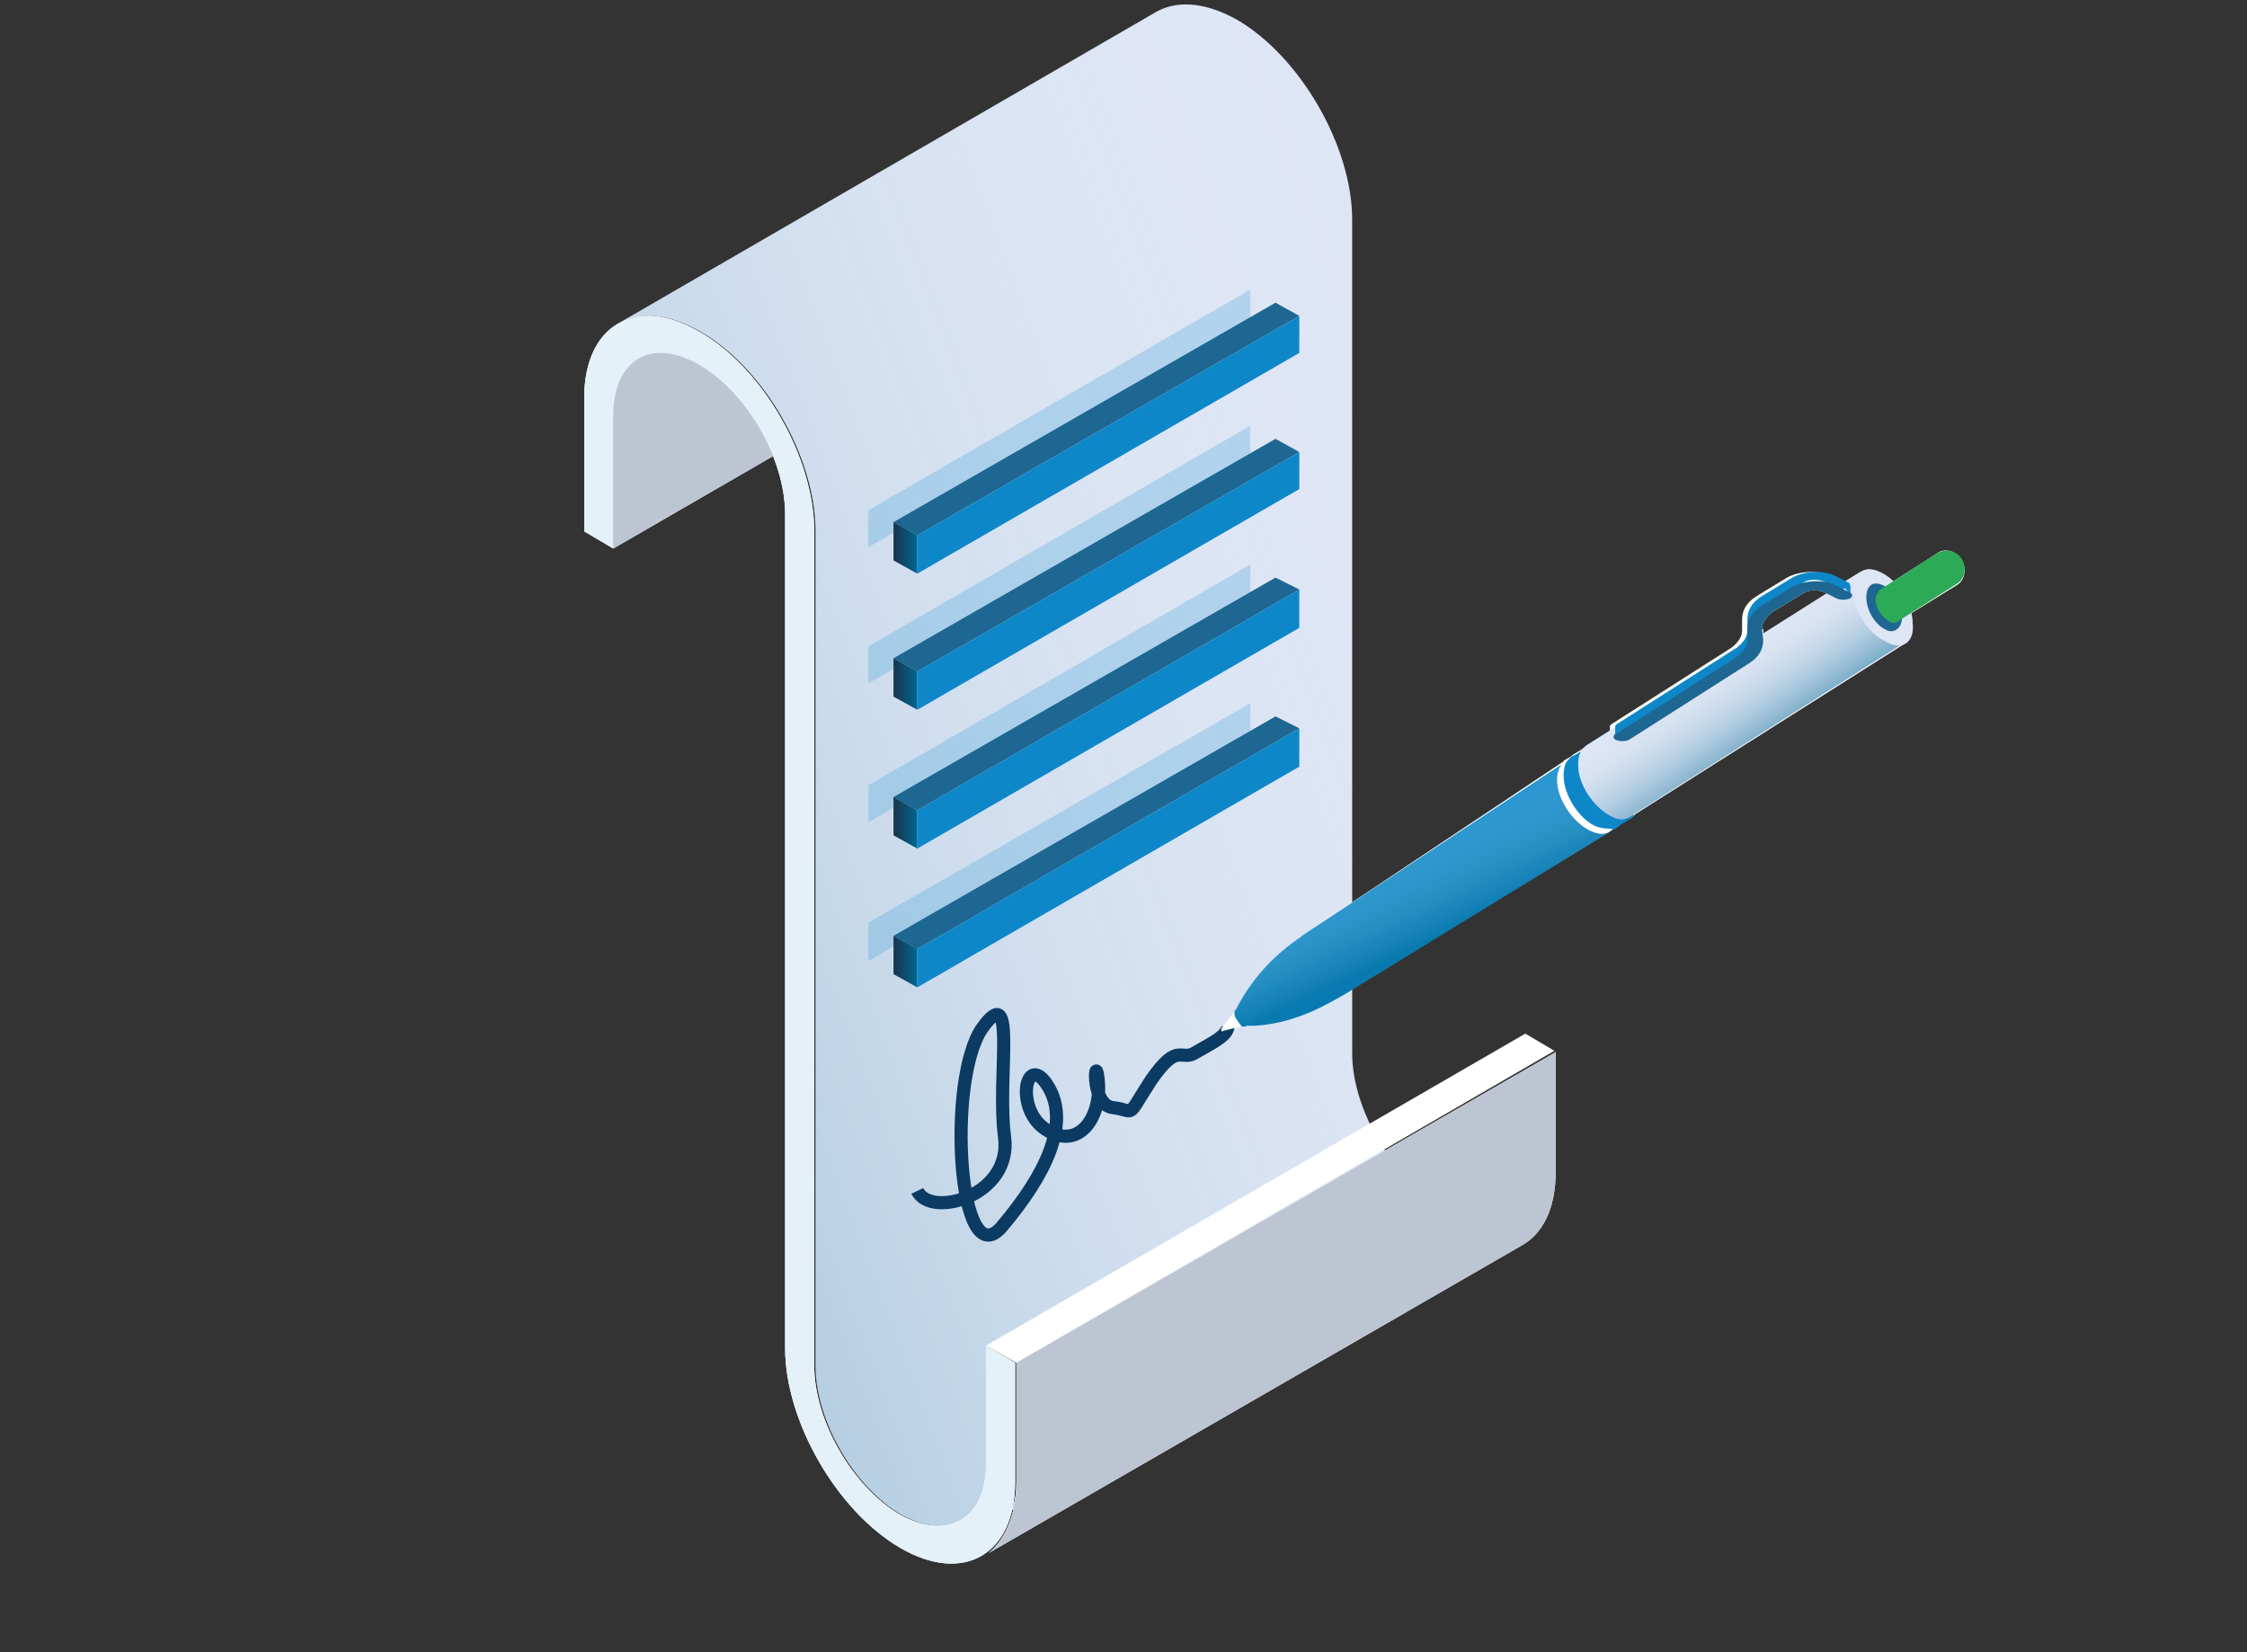 <?xml version="1.0" encoding="UTF-8"?> <!-- Generator: Adobe Illustrator 24.0.1, SVG Export Plug-In . SVG Version: 6.00 Build 0) --> <svg xmlns="http://www.w3.org/2000/svg" xmlns:xlink="http://www.w3.org/1999/xlink" id="Ebene_1" x="0px" y="0px" viewBox="0 0 170 125" style="enable-background:new 0 0 170 125;" xml:space="preserve"><rect x="0" y="0" width="170" height="125" fill="#333333" stroke="none"/> <style type="text/css"> .st0{fill:#DEE5F5;} .st1{opacity:0.5;fill:url(#SVGID_1_);enable-background:new ;} .st2{fill:#FFFFFF;} .st3{fill:#BEC5D2;} .st4{opacity:0.2;fill:#0089CF;enable-background:new ;} .st5{fill:#1D6792;} .st6{fill:url(#SVGID_2_);} .st7{fill:#0E87C9;} .st8{fill:url(#SVGID_3_);} .st9{fill:url(#SVGID_4_);} .st10{fill:url(#SVGID_5_);} .st11{opacity:0.3;} .st12{fill:#A7D0EA;} .st13{fill:none;stroke:#0B3A62;stroke-width:0.995;stroke-miterlimit:10;} .st14{fill:#138DCD;} .st15{opacity:0.5;fill:url(#SVGID_6_);enable-background:new ;} .st16{fill:#D4ECFF;} .st17{opacity:0.5;fill:url(#SVGID_7_);enable-background:new ;} .st18{fill:#2DAA57;} </style> <title>Illustrationen_Startseite</title> <path class="st0" d="M76.9,112.1v-9l-2.2-1.3v9c0,4.1-2.9,5.8-6.5,3.8c-3.6-2.1-6.5-7.1-6.5-11.3V40.2c0-5.6-3.9-12.4-8.7-15.1 c-2.4-1.4-4.5-1.5-6.1-0.7l0,0L87.3,1c1.6-1,3.8-0.9,6.3,0.5c4.8,2.8,8.7,9.6,8.7,15.1v63.1c0,4.1,2.9,9.2,6.5,11.3l-32.3,23.3 C76.8,113.6,76.9,112.9,76.9,112.1z"></path> <linearGradient id="SVGID_1_" gradientUnits="userSpaceOnUse" x1="113.986" y1="2361.488" x2="10.676" y2="2400.506" gradientTransform="matrix(1 0 0 1 0 -2316)"> <stop offset="0" style="stop-color:#FFFFFF;stop-opacity:0"></stop> <stop offset="1" style="stop-color:#006792"></stop> </linearGradient> <path class="st1" d="M76.9,112.1v-9l-2.2-1.3v9c0,4.1-2.9,5.8-6.5,3.8c-3.6-2.1-6.5-7.1-6.5-11.3V40.2c0-5.6-3.9-12.4-8.7-15.1 c-2.4-1.4-4.5-1.5-6.1-0.7l0,0L87.3,1c1.6-1,3.8-0.9,6.3,0.5c4.8,2.8,8.7,9.6,8.7,15.1v63.1c0,4.1,2.9,9.2,6.5,11.3l-32.3,23.3 C76.8,113.6,76.9,112.9,76.9,112.1z"></path> <g> <g> <path class="st2" d="M68.1,117.1c4.8,2.8,8.7,0.5,8.7-5v-9l-2.2-1.3v9c0,4.1-2.9,5.8-6.5,3.8c-3.6-2.1-6.5-7.1-6.5-11.3V40.2 c0-5.6-3.9-12.4-8.7-15.1c-4.8-2.8-8.7-0.5-8.7,5v10.1l2.2,1.3V31.4c0-4.1,2.9-5.8,6.5-3.8c3.6,2.1,6.5,7.1,6.5,11.3V102 C59.4,107.5,63.3,114.3,68.1,117.1z"></path> </g> <g> <path class="st2" d="M68.1,117.1c4.8,2.8,8.7,0.5,8.7-5v-9l-2.2-1.3v9c0,4.1-2.9,5.8-6.5,3.8c-3.6-2.1-6.5-7.1-6.5-11.3V40.2 c0-5.6-3.9-12.4-8.7-15.1c-4.8-2.8-8.7-0.5-8.7,5v10.1l2.2,1.3V31.4c0-4.1,2.9-5.8,6.5-3.8c3.6,2.1,6.5,7.1,6.5,11.3V102 C59.4,107.5,63.3,114.3,68.1,117.1z"></path> </g> <path class="st2" d="M76.9,112.1v-9l40.8-23.5v9c0,2.9-1,4.8-2.7,5.7l-40.2,23.2C76,116.5,76.9,114.6,76.9,112.1z"></path> <polygon class="st2" points="74.6,101.8 76.9,103.1 117.6,79.5 115.4,78.2 "></polygon> <path class="st2" d="M52.9,27.6c2.4,1.4,4.4,4,5.6,6.9l-12.1,7V31.4C46.4,27.2,49.3,25.5,52.9,27.6z"></path> <g> <path class="st3" d="M52.9,27.6c2.4,1.4,4.4,4,5.6,6.9l-12.1,7V31.4C46.4,27.2,49.3,25.5,52.9,27.6z"></path> </g> <g> <path class="st3" d="M76.9,112.1v-9l40.8-23.5v9c0,2.9-1,4.8-2.7,5.7l-40.2,23.2C76,116.5,76.9,114.6,76.9,112.1z"></path> </g> </g> <g> <polygon class="st4" points="65.7,51.7 94.6,35.1 94.6,32.2 65.7,48.9 "></polygon> <polygon class="st5" points="69.4,50.8 98.3,34.2 96.5,33.2 67.6,49.8 "></polygon> <linearGradient id="SVGID_2_" gradientUnits="userSpaceOnUse" x1="67.569" y1="2367.75" x2="69.427" y2="2367.75" gradientTransform="matrix(1 0 0 1 0 -2316)"> <stop offset="0" style="stop-color:#1B3349"></stop> <stop offset="1" style="stop-color:#006792"></stop> </linearGradient> <polygon class="st6" points="67.6,52.7 69.4,53.7 69.4,50.8 67.6,49.8 "></polygon> <polygon class="st7" points="69.4,53.7 98.3,37 98.3,34.2 69.4,50.8 "></polygon> </g> <g> <polygon class="st4" points="65.7,62.2 94.6,45.6 94.6,42.7 65.7,59.4 "></polygon> <polygon class="st5" points="69.4,61.3 98.3,44.6 96.5,43.7 67.6,60.3 "></polygon> <linearGradient id="SVGID_3_" gradientUnits="userSpaceOnUse" x1="67.569" y1="2378.25" x2="69.427" y2="2378.25" gradientTransform="matrix(1 0 0 1 0 -2316)"> <stop offset="0" style="stop-color:#1B3349"></stop> <stop offset="1" style="stop-color:#006792"></stop> </linearGradient> <polygon class="st8" points="67.6,63.2 69.4,64.2 69.4,61.3 67.6,60.3 "></polygon> <polygon class="st7" points="69.4,64.2 98.3,47.5 98.3,44.6 69.4,61.3 "></polygon> </g> <g> <polygon class="st4" points="65.7,72.7 94.6,56.1 94.6,53.2 65.7,69.8 "></polygon> <polygon class="st5" points="69.4,71.8 98.3,55.1 96.5,54.2 67.6,70.8 "></polygon> <linearGradient id="SVGID_4_" gradientUnits="userSpaceOnUse" x1="67.569" y1="2388.75" x2="69.427" y2="2388.75" gradientTransform="matrix(1 0 0 1 0 -2316)"> <stop offset="0" style="stop-color:#1B3349"></stop> <stop offset="1" style="stop-color:#006792"></stop> </linearGradient> <polygon class="st9" points="67.6,73.7 69.4,74.7 69.4,71.8 67.6,70.8 "></polygon> <polygon class="st7" points="69.4,74.7 98.3,58 98.3,55.1 69.4,71.8 "></polygon> </g> <g> <polygon class="st4" points="65.7,41.4 94.6,24.8 94.6,21.9 65.7,38.6 "></polygon> <polygon class="st5" points="69.4,40.5 98.3,23.9 96.5,22.9 67.6,39.5 "></polygon> <linearGradient id="SVGID_5_" gradientUnits="userSpaceOnUse" x1="67.569" y1="2357.45" x2="69.427" y2="2357.45" gradientTransform="matrix(1 0 0 1 0 -2316)"> <stop offset="0" style="stop-color:#1B3349"></stop> <stop offset="1" style="stop-color:#006792"></stop> </linearGradient> <polygon class="st10" points="67.6,42.4 69.4,43.4 69.4,40.5 67.6,39.5 "></polygon> <polygon class="st7" points="69.4,43.4 98.3,26.7 98.3,23.9 69.4,40.5 "></polygon> </g> <g class="st11"> <path class="st12" d="M68.1,117.1c4.8,2.8,8.7,0.5,8.7-5v-9l-2.2-1.3v9c0,4.1-2.9,5.8-6.5,3.8c-3.6-2.1-6.5-7.1-6.5-11.3V40.2 c0-5.6-3.9-12.4-8.7-15.1c-4.8-2.8-8.7-0.5-8.7,5v10.1l2.2,1.3V31.4c0-4.1,2.9-5.8,6.5-3.8c3.6,2.1,6.5,7.1,6.5,11.3V102 C59.4,107.5,63.3,114.3,68.1,117.1z"></path> </g> <path class="st13" d="M69.4,90.1c1,2.1,7.2,0.4,6.6-4.1s1-12-1.7-8.2c-2.7,3.9-1.8,18.9,1.5,15S81,85,79.3,82.2s-2.6,1.8-0.1,3.3 c2.4,1.5,4.1-0.9,3.9-3.6s-0.7,1.7,1.1,1.9c1.8,0.2,0.9,1,2.9-2.1c2.1-3,2.2-1.3,3.4-2.1c1.2-0.7,2.3-1.2,2.4-1.9"></path> <g> <path class="st2" d="M148.4,42.3c-0.4-0.6-1.3-0.9-1.9-0.4l-3.3,2.1c-0.3-0.3-0.5-0.5-0.9-0.6c-0.6-0.4-1.1-0.4-1.6-0.1l-1.3,0.8 l-0.9-0.5c-0.9-0.5-2.4-0.4-3.3,0.1l-2.3,1.4c-0.8,0.5-1.1,1.1-1.1,1.8v0.8c0,0.5-0.3,0.9-0.8,1.3l-9.1,5.8 c-0.1,0.1-0.1,0.1-0.1,0.3l0,0v0.3l-1.8,1.1l0,0l0,0l-1,0.6l0,0l-0.1,0.1l0,0l-0.5,0.3c0,0-0.1,0-0.1,0.1L98.5,70.8l0,0l-0.1,0.1 c-2.1,1.4-3.8,3.3-4.9,5.5l0,0l-1.1,1.4V78c0,0,0.1,0.1,0.1,0l1.6-0.4l0,0h0.6c2-0.1,4-0.8,5.8-1.8l0.9-0.5l20.9-12.7l0,0l0.1-0.1 l0,0l0,0l0.9-0.6l0,0l0.1-0.1l0,0l20.7-13.1c0.4-0.3,0.6-0.8,0.6-1.5c0-0.3-0.1-0.5-0.1-0.8l3.4-2.1 C148.7,43.9,148.8,43,148.4,42.3z M133.3,47.6c0-0.5,0.3-0.9,0.8-1.3l2.3-1.4c0.4-0.3,1.1-0.3,1.6-0.1l0.3,0.1l-4.9,3.1V47.6z"></path> <path class="st14" d="M122.5,62.5l-3.4-5.3L98.5,70.8l1.5,2.3l-1.5-2.3l-0.1,0.1c-2.1,1.4-3.8,3.3-4.9,5.5c-0.1,0-0.1,0.1-0.1,0.3 c0,0.3,0.3,0.6,0.5,0.9c0.1,0.1,0.3,0.1,0.4,0h0.6c2-0.1,4-0.8,5.8-1.8l0.9-0.5l0,0L122.5,62.5z"></path> <linearGradient id="SVGID_6_" gradientUnits="userSpaceOnUse" x1="104.246" y1="2378.012" x2="108.492" y2="2386.912" gradientTransform="matrix(1 0 0 1 0 -2316)"> <stop offset="0" style="stop-color:#FFFFFF;stop-opacity:0"></stop> <stop offset="1" style="stop-color:#006792"></stop> </linearGradient> <path class="st15" d="M122.5,62.5l-3.4-5.3L98.5,70.8l1.5,2.3l-1.5-2.3l-0.1,0.1c-2.1,1.4-3.8,3.3-4.9,5.5c-0.1,0-0.1,0.1-0.1,0.3 c0,0.3,0.3,0.6,0.5,0.9c0.1,0.1,0.3,0.1,0.4,0h0.6c2-0.1,4-0.8,5.8-1.8l0.9-0.5l0,0L122.5,62.5z"></path> <g> <path class="st16" d="M120.9,62.4c-1.3-0.6-2.4-2.4-2.4-3.8s0.9-2,2.1-1.4c1.3,0.6,2.4,2.4,2.4,3.8S122.2,63,120.9,62.4z"></path> </g> <g> <path class="st16" d="M121.8,61.7c-1.3-0.6-2.4-2.4-2.4-3.8c0-1.4,0.9-2,2.1-1.4c1.3,0.6,2.4,2.4,2.4,3.8 C124.1,61.9,123.1,62.5,121.8,61.7z"></path> </g> <g> <path class="st7" d="M120.7,62.5c-1.3-0.6-2.4-2.4-2.4-3.8s0.9-2,2.1-1.4c1.3,0.6,2.4,2.4,2.4,3.8C123,62.5,122,63.1,120.7,62.5z"></path> <path class="st2" d="M120.7,62.5c-1.3-0.6-2.4-2.4-2.4-3.8c0-0.6,0.1-1,0.4-1.3c-0.5,0.1-0.9,0.8-0.9,1.6c0,1.4,1.1,3.1,2.4,3.8 c0.8,0.4,1.4,0.4,1.8-0.1C121.7,62.7,121.2,62.7,120.7,62.5z"></path> <rect x="120.6" y="56.3" transform="matrix(0.844 -0.537 0.537 0.844 -12.957 74.431)" class="st7" width="1.4" height="6.3"></rect> </g> <path class="st0" d="M144.1,48.6l-3.4-5.3l-20.7,13.1l0,0l-0.1,0.1l0,0c-0.4,0.3-0.5,0.8-0.5,1.4c0,1.4,1.1,3.1,2.4,3.8 c0.5,0.3,1,0.4,1.5,0.1l0,0L144.1,48.6z"></path> <linearGradient id="SVGID_7_" gradientUnits="userSpaceOnUse" x1="129.175" y1="2365.875" x2="133.438" y2="2372.176" gradientTransform="matrix(1 0 0 1 0 -2316)"> <stop offset="0" style="stop-color:#FFFFFF;stop-opacity:0"></stop> <stop offset="1" style="stop-color:#006792"></stop> </linearGradient> <path class="st17" d="M144.1,48.6l-3.4-5.3l-20.7,13.1l0,0l-0.1,0.1l0,0c-0.4,0.3-0.5,0.8-0.5,1.4c0,1.4,1.1,3.1,2.4,3.8 c0.5,0.3,1,0.4,1.5,0.1l0,0L144.1,48.6z"></path> <g> <path class="st7" d="M133.3,47.6v-0.8c0-0.5,0.3-0.9,0.8-1.3l2.3-1.4c0.4-0.3,1.1-0.3,1.6-0.1l1,0.5c0.1,0.1,0.4,0.1,0.6,0L140,45 v-0.6l0,0c0-0.1,0-0.1-0.1-0.3l-1-0.5c-0.9-0.5-2.4-0.4-3.3,0.1l-2.3,1.4c-0.8,0.5-1.1,1.1-1.1,1.8v0.8c0,0.5-0.3,0.9-0.8,1.3 l-9.1,5.8c-0.1,0.1-0.1,0.1-0.1,0.3l0,0v0.6l0.4-0.4c0.3,0,0.5,0,0.6-0.1l9.1-5.8C132.9,48.9,133.3,48.4,133.3,47.6z"></path> <path class="st5" d="M133.3,47.6c0-0.5,0.3-0.9,0.8-1.3l2.3-1.4c0.4-0.3,1.1-0.3,1.6-0.1l1,0.5c0.3,0.1,0.6,0.1,0.9,0 c0.3-0.1,0.3-0.4,0-0.5l-1-0.5c-0.9-0.5-2.4-0.4-3.3,0.1l-2.3,1.4c-0.8,0.5-1.1,1.1-1.1,1.8v0.8c0,0.5-0.3,0.9-0.8,1.3l-9.1,5.8 c-0.3,0.1-0.3,0.4,0,0.5c0.3,0.1,0.6,0.1,0.9,0l9.1-5.8c0.8-0.5,1.1-1.1,1.1-1.8L133.3,47.6z"></path> </g> <path class="st0" d="M142.6,48.5c-1.3-0.6-2.4-2.4-2.4-3.8s0.9-2,2.1-1.4c1.3,0.6,2.4,2.4,2.4,3.8 C144.9,48.6,143.9,49.3,142.6,48.5z"></path> <path class="st5" d="M142.6,47.6c-0.8-0.4-1.4-1.5-1.4-2.4s0.5-1.3,1.3-0.9c0.8,0.4,1.4,1.5,1.4,2.4S143.2,48,142.6,47.6z"></path> <g> <path class="st18" d="M143.6,47l-1.5-2.3l4.4-2.8c0.6-0.4,1.5-0.3,1.9,0.4l0,0c0.4,0.6,0.3,1.5-0.4,1.9L143.6,47z"></path> <path class="st18" d="M142.9,47c-0.5-0.3-1-1-1-1.6c0-0.6,0.4-0.9,0.9-0.6c0.5,0.3,1,1,1,1.6C143.9,47,143.4,47.3,142.9,47z"></path> </g> </g> </svg> 